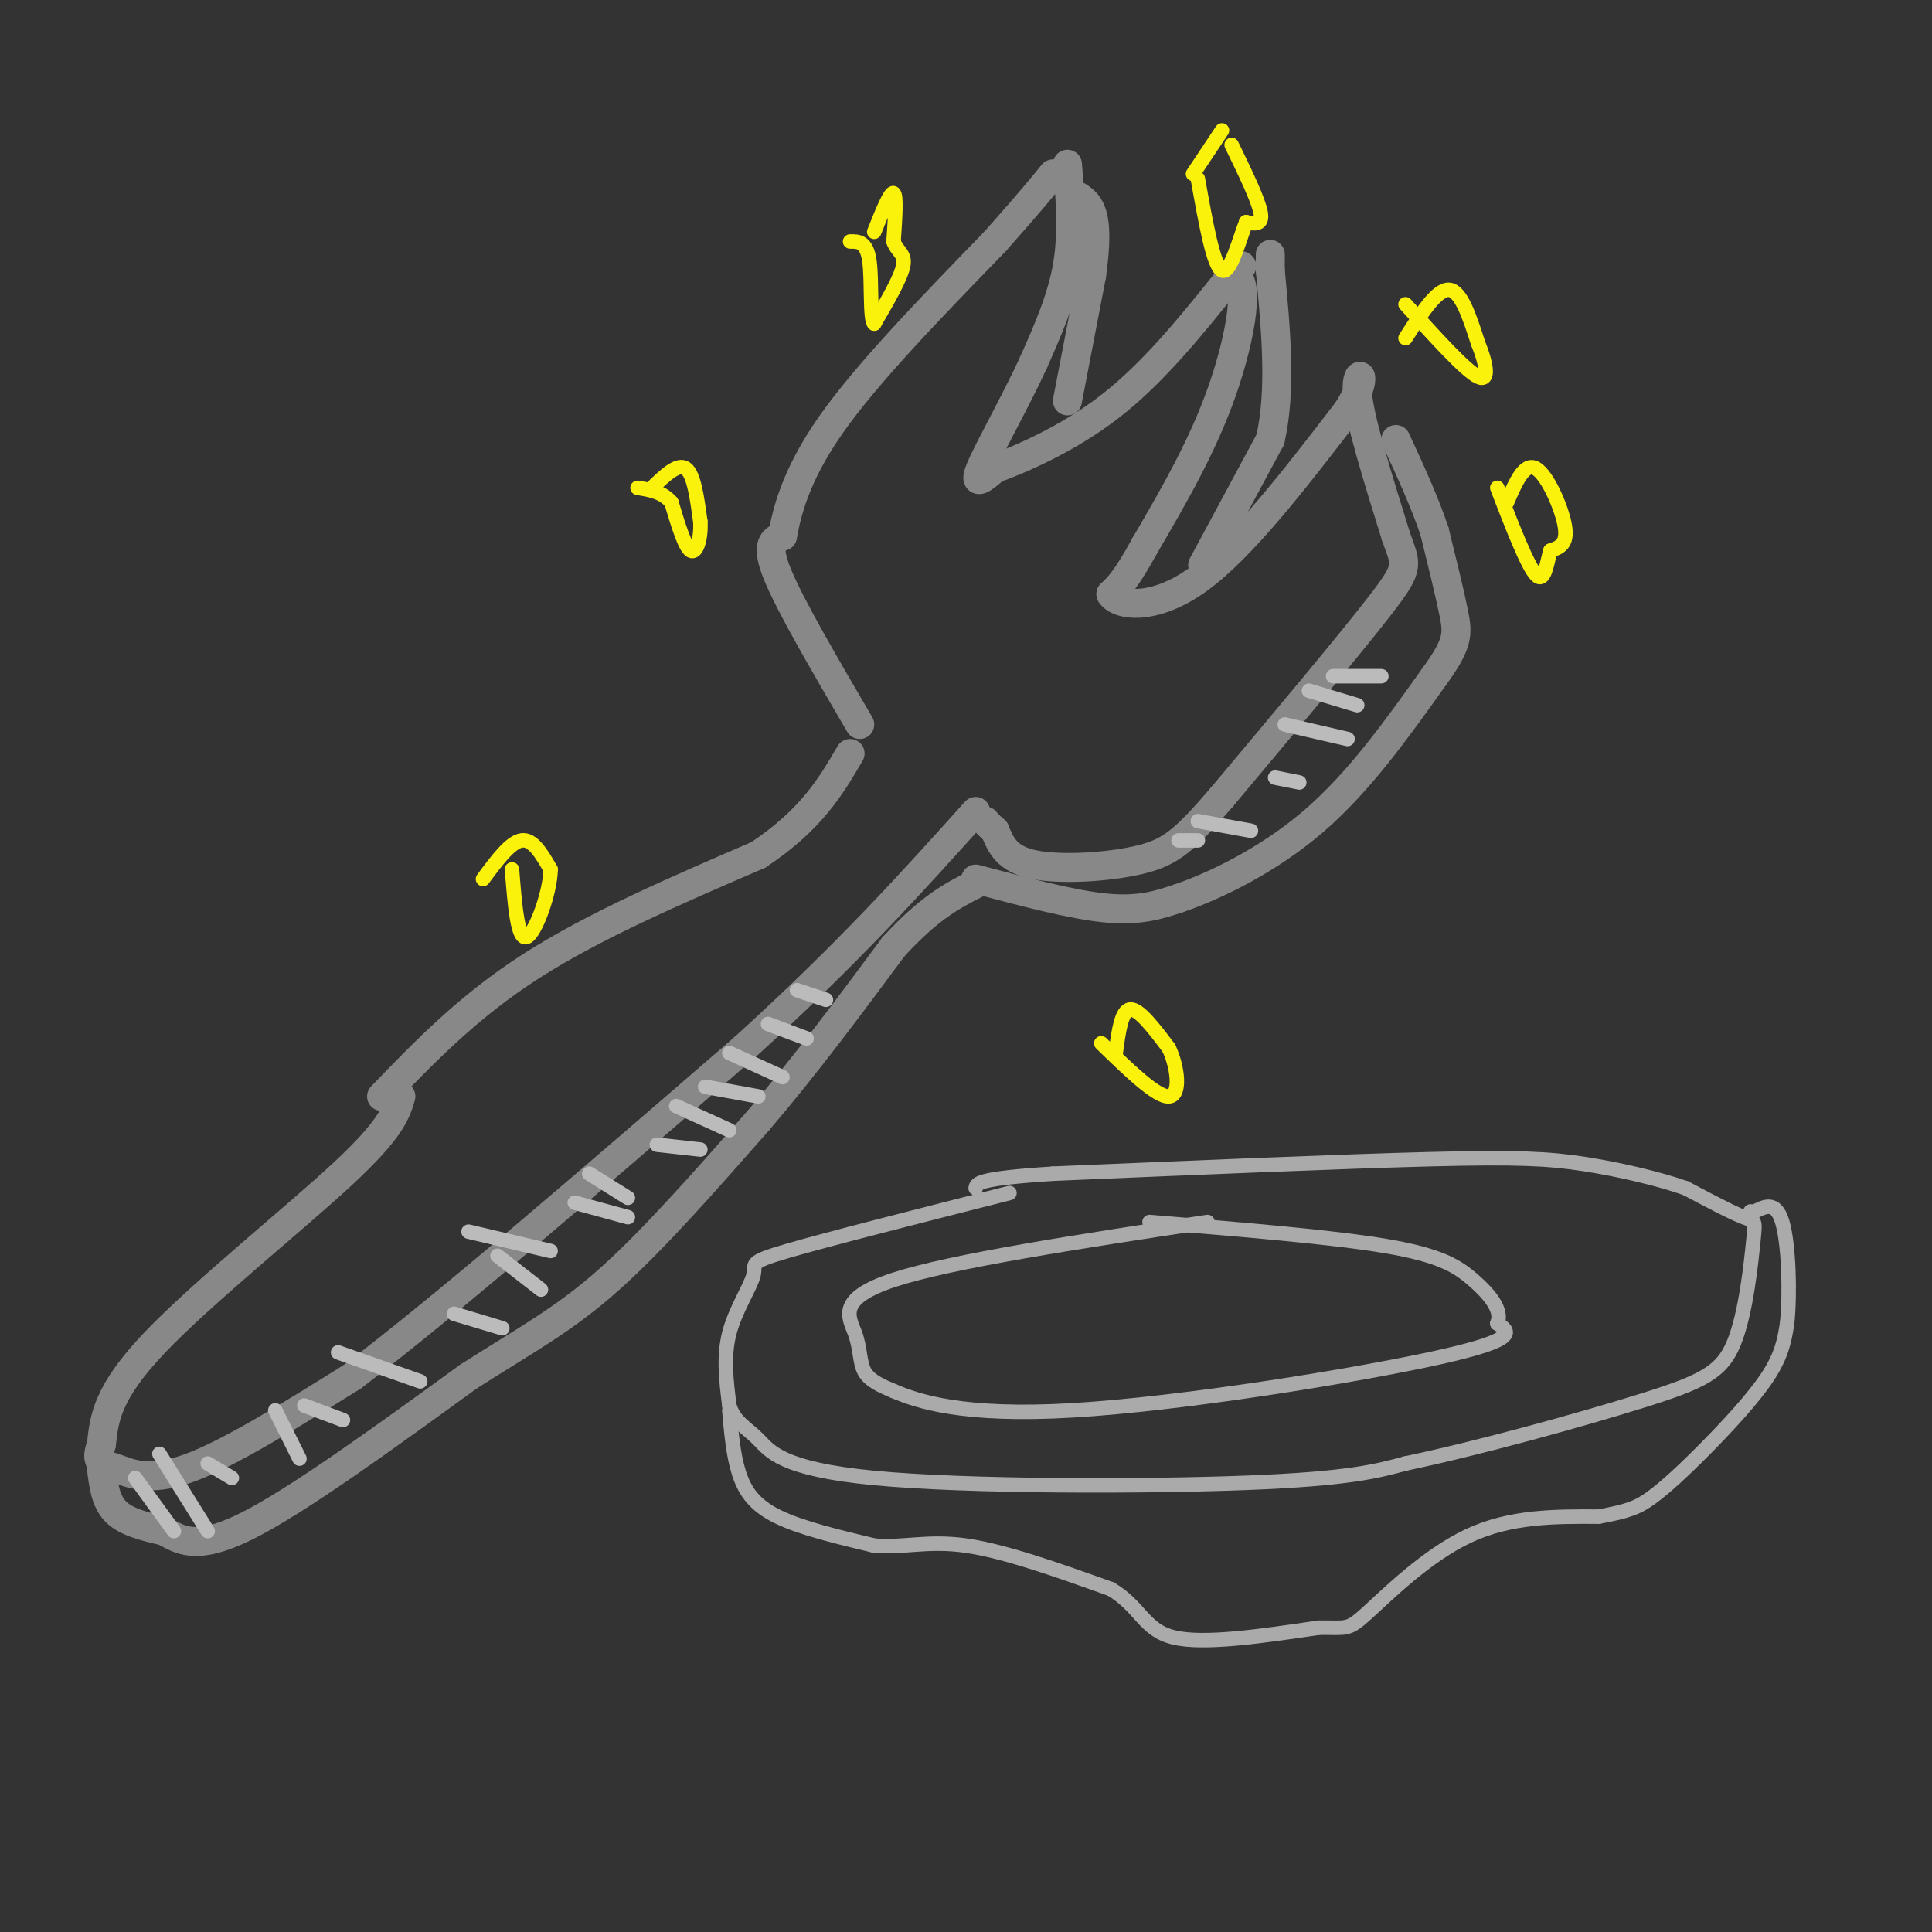 <svg viewBox='0 0 400 400' version='1.1' xmlns='http://www.w3.org/2000/svg' xmlns:xlink='http://www.w3.org/1999/xlink'><rect x="0" y="0" width="400" height="400" fill="#333333" stroke="none"/><g fill='none' stroke='rgb(136,136,136)' stroke-width='6' stroke-linecap='round' stroke-linejoin='round'><path d='M83,227c-0.978,3.333 -1.956,6.667 -12,16c-10.044,9.333 -29.156,24.667 -39,35c-9.844,10.333 -10.422,15.667 -11,21'/><path d='M21,299c-1.512,4.155 0.208,4.042 3,5c2.792,0.958 6.655,2.988 15,0c8.345,-2.988 21.173,-10.994 34,-19'/><path d='M73,285c19.167,-14.500 50.083,-41.250 81,-68'/><path d='M154,217c21.500,-19.500 34.750,-34.250 48,-49'/><path d='M79,227c9.000,-9.333 18.000,-18.667 31,-27c13.000,-8.333 30.000,-15.667 47,-23'/><path d='M157,177c11.000,-7.333 15.000,-14.167 19,-21'/><path d='M178,150c-7.167,-12.250 -14.333,-24.500 -17,-31c-2.667,-6.500 -0.833,-7.250 1,-8'/><path d='M162,111c0.867,-4.667 2.533,-12.333 10,-23c7.467,-10.667 20.733,-24.333 34,-38'/><path d='M206,50c7.667,-8.667 9.833,-11.333 12,-14'/><path d='M221,34c0.583,7.083 1.167,14.167 0,21c-1.167,6.833 -4.083,13.417 -7,20'/><path d='M214,75c-3.667,8.000 -9.333,18.000 -11,22c-1.667,4.000 0.667,2.000 3,0'/><path d='M206,97c4.689,-1.689 14.911,-5.911 24,-13c9.089,-7.089 17.044,-17.044 25,-27'/><path d='M255,57c4.156,-0.289 2.044,12.489 -2,24c-4.044,11.511 -10.022,21.756 -16,32'/><path d='M237,113c-3.833,7.000 -5.417,8.500 -7,10'/><path d='M230,123c1.533,2.444 8.867,3.556 18,-3c9.133,-6.556 20.067,-20.778 31,-35'/><path d='M279,85c4.911,-7.667 1.689,-9.333 2,-4c0.311,5.333 4.156,17.667 8,30'/><path d='M289,111c2.044,6.000 3.156,6.000 -3,14c-6.156,8.000 -19.578,24.000 -33,40'/><path d='M253,165c-7.738,8.988 -10.583,11.458 -17,13c-6.417,1.542 -16.405,2.155 -22,1c-5.595,-1.155 -6.798,-4.077 -8,-7'/><path d='M206,172c-1.667,-1.500 -1.833,-1.750 -2,-2'/><path d='M21,304c0.417,3.417 0.833,6.833 3,9c2.167,2.167 6.083,3.083 10,4'/><path d='M34,317c3.289,1.778 6.511,4.222 17,-1c10.489,-5.222 28.244,-18.111 46,-31'/><path d='M97,285c12.222,-7.800 19.778,-11.800 29,-20c9.222,-8.200 20.111,-20.600 31,-33'/><path d='M157,232c9.833,-11.500 18.917,-23.750 28,-36'/><path d='M185,196c7.500,-8.167 12.250,-10.583 17,-13'/><path d='M202,182c10.000,2.667 20.000,5.333 27,6c7.000,0.667 11.000,-0.667 15,-2'/><path d='M244,186c7.444,-2.533 18.556,-7.867 28,-16c9.444,-8.133 17.222,-19.067 25,-30'/><path d='M297,140c4.956,-6.800 4.844,-8.800 4,-13c-0.844,-4.200 -2.422,-10.600 -4,-17'/><path d='M297,110c-2.000,-6.000 -5.000,-12.500 -8,-19'/><path d='M249,117c0.000,0.000 14.000,-26.000 14,-26'/><path d='M263,91c2.333,-10.167 1.167,-22.583 0,-35'/><path d='M263,56c0.000,-5.833 0.000,-2.917 0,0'/><path d='M257,55c0.000,0.000 0.100,0.100 0.1,0.1'/><path d='M221,83c0.000,0.000 5.000,-26.000 5,-26'/><path d='M226,57c0.956,-6.756 0.844,-10.644 0,-13c-0.844,-2.356 -2.422,-3.178 -4,-4'/></g>
<g fill='none' stroke='rgb(187,187,187)' stroke-width='3' stroke-linecap='round' stroke-linejoin='round'><path d='M276,140c0.000,0.000 10.000,0.000 10,0'/><path d='M271,143c0.000,0.000 10.000,3.000 10,3'/><path d='M266,150c0.000,0.000 13.000,3.000 13,3'/><path d='M264,161c0.000,0.000 5.000,1.000 5,1'/><path d='M248,170c0.000,0.000 11.000,2.000 11,2'/><path d='M244,174c0.000,0.000 4.000,0.000 4,0'/><path d='M165,205c0.000,0.000 6.000,2.000 6,2'/><path d='M159,212c0.000,0.000 8.000,3.000 8,3'/><path d='M151,218c0.000,0.000 11.000,5.000 11,5'/><path d='M146,225c0.000,0.000 11.000,2.000 11,2'/><path d='M140,229c0.000,0.000 11.000,5.000 11,5'/><path d='M136,237c0.000,0.000 9.000,1.000 9,1'/><path d='M122,243c0.000,0.000 8.000,5.000 8,5'/><path d='M119,249c0.000,0.000 11.000,3.000 11,3'/><path d='M97,255c0.000,0.000 17.000,4.000 17,4'/><path d='M103,260c0.000,0.000 9.000,7.000 9,7'/><path d='M94,272c0.000,0.000 10.000,3.000 10,3'/><path d='M70,280c0.000,0.000 17.000,6.000 17,6'/><path d='M63,291c0.000,0.000 8.000,3.000 8,3'/><path d='M57,292c0.000,0.000 5.000,10.000 5,10'/><path d='M43,303c0.000,0.000 5.000,3.000 5,3'/><path d='M33,301c0.000,0.000 10.000,16.000 10,16'/><path d='M28,306c0.000,0.000 8.000,11.000 8,11'/></g>
<g fill='none' stroke='rgb(251,242,11)' stroke-width='3' stroke-linecap='round' stroke-linejoin='round'><path d='M181,48c1.667,-4.167 3.333,-8.333 4,-8c0.667,0.333 0.333,5.167 0,10'/><path d='M185,50c0.711,2.133 2.489,2.467 2,5c-0.489,2.533 -3.244,7.267 -6,12'/><path d='M181,67c-0.978,-0.844 -0.422,-8.956 -1,-13c-0.578,-4.044 -2.289,-4.022 -4,-4'/><path d='M247,36c0.000,0.000 6.000,-9.000 6,-9'/><path d='M255,30c2.750,5.667 5.500,11.333 6,14c0.500,2.667 -1.250,2.333 -3,2'/><path d='M258,46c-1.356,3.378 -3.244,10.822 -5,10c-1.756,-0.822 -3.378,-9.911 -5,-19'/><path d='M291,70c3.250,-5.083 6.500,-10.167 9,-10c2.500,0.167 4.250,5.583 6,11'/><path d='M306,71c1.600,3.933 2.600,8.267 0,7c-2.600,-1.267 -8.800,-8.133 -15,-15'/><path d='M312,104c1.800,-4.178 3.600,-8.356 6,-7c2.400,1.356 5.400,8.244 6,12c0.600,3.756 -1.200,4.378 -3,5'/><path d='M321,114c-0.778,2.689 -1.222,6.911 -3,5c-1.778,-1.911 -4.889,-9.956 -8,-18'/><path d='M135,101c2.667,-2.583 5.333,-5.167 7,-4c1.667,1.167 2.333,6.083 3,11'/><path d='M145,108c0.200,3.489 -0.800,6.711 -2,6c-1.200,-0.711 -2.600,-5.356 -4,-10'/><path d='M139,104c-1.833,-2.167 -4.417,-2.583 -7,-3'/><path d='M100,182c2.833,-3.833 5.667,-7.667 8,-8c2.333,-0.333 4.167,2.833 6,6'/><path d='M114,180c-0.044,4.667 -3.156,13.333 -5,14c-1.844,0.667 -2.422,-6.667 -3,-14'/><path d='M231,218c0.583,-4.417 1.167,-8.833 3,-9c1.833,-0.167 4.917,3.917 8,8'/><path d='M242,217c1.867,3.956 2.533,9.844 0,10c-2.533,0.156 -8.267,-5.422 -14,-11'/></g>
<g fill='none' stroke='rgb(170,170,170)' stroke-width='3' stroke-linecap='round' stroke-linejoin='round'><path d='M209,247c-18.798,4.774 -37.595,9.548 -46,12c-8.405,2.452 -6.417,2.583 -7,5c-0.583,2.417 -3.738,7.119 -5,12c-1.262,4.881 -0.631,9.940 0,15'/><path d='M151,291c1.027,3.450 3.595,4.574 6,7c2.405,2.426 4.648,6.153 24,8c19.352,1.847 55.815,1.813 77,1c21.185,-0.813 27.093,-2.407 33,-4'/><path d='M291,303c15.114,-3.160 36.398,-9.059 49,-13c12.602,-3.941 16.522,-5.922 19,-12c2.478,-6.078 3.513,-16.252 4,-21c0.487,-4.748 0.425,-4.071 -2,-5c-2.425,-0.929 -7.212,-3.465 -12,-6'/><path d='M349,246c-5.631,-1.964 -13.708,-3.875 -21,-5c-7.292,-1.125 -13.798,-1.464 -32,-1c-18.202,0.464 -48.101,1.732 -78,3'/><path d='M218,243c-15.667,1.000 -15.833,2.000 -16,3'/><path d='M250,253c-26.542,4.042 -53.083,8.083 -65,12c-11.917,3.917 -9.208,7.708 -8,11c1.208,3.292 0.917,6.083 2,8c1.083,1.917 3.542,2.958 6,4'/><path d='M185,288c4.917,2.095 14.208,5.333 37,4c22.792,-1.333 59.083,-7.238 76,-11c16.917,-3.762 14.458,-5.381 12,-7'/><path d='M310,274c1.214,-2.762 -1.750,-6.167 -5,-9c-3.250,-2.833 -6.786,-5.095 -18,-7c-11.214,-1.905 -30.107,-3.452 -49,-5'/><path d='M151,292c0.400,4.622 0.800,9.244 2,13c1.200,3.756 3.200,6.644 8,9c4.800,2.356 12.400,4.178 20,6'/><path d='M181,320c6.000,0.533 11.000,-1.133 19,0c8.000,1.133 19.000,5.067 30,9'/><path d='M230,329c6.222,3.711 6.778,8.489 13,10c6.222,1.511 18.111,-0.244 30,-2'/><path d='M273,337c5.976,-0.083 5.917,0.708 10,-3c4.083,-3.708 12.310,-11.917 21,-16c8.690,-4.083 17.845,-4.042 27,-4'/><path d='M331,314c6.196,-1.123 8.187,-1.930 11,-4c2.813,-2.070 6.450,-5.404 11,-10c4.550,-4.596 10.014,-10.456 13,-15c2.986,-4.544 3.493,-7.772 4,-11'/><path d='M370,274c0.667,-6.289 0.333,-16.511 -1,-21c-1.333,-4.489 -3.667,-3.244 -6,-2'/><path d='M363,251c-1.000,-0.333 -0.500,-0.167 0,0'/></g>
</svg>